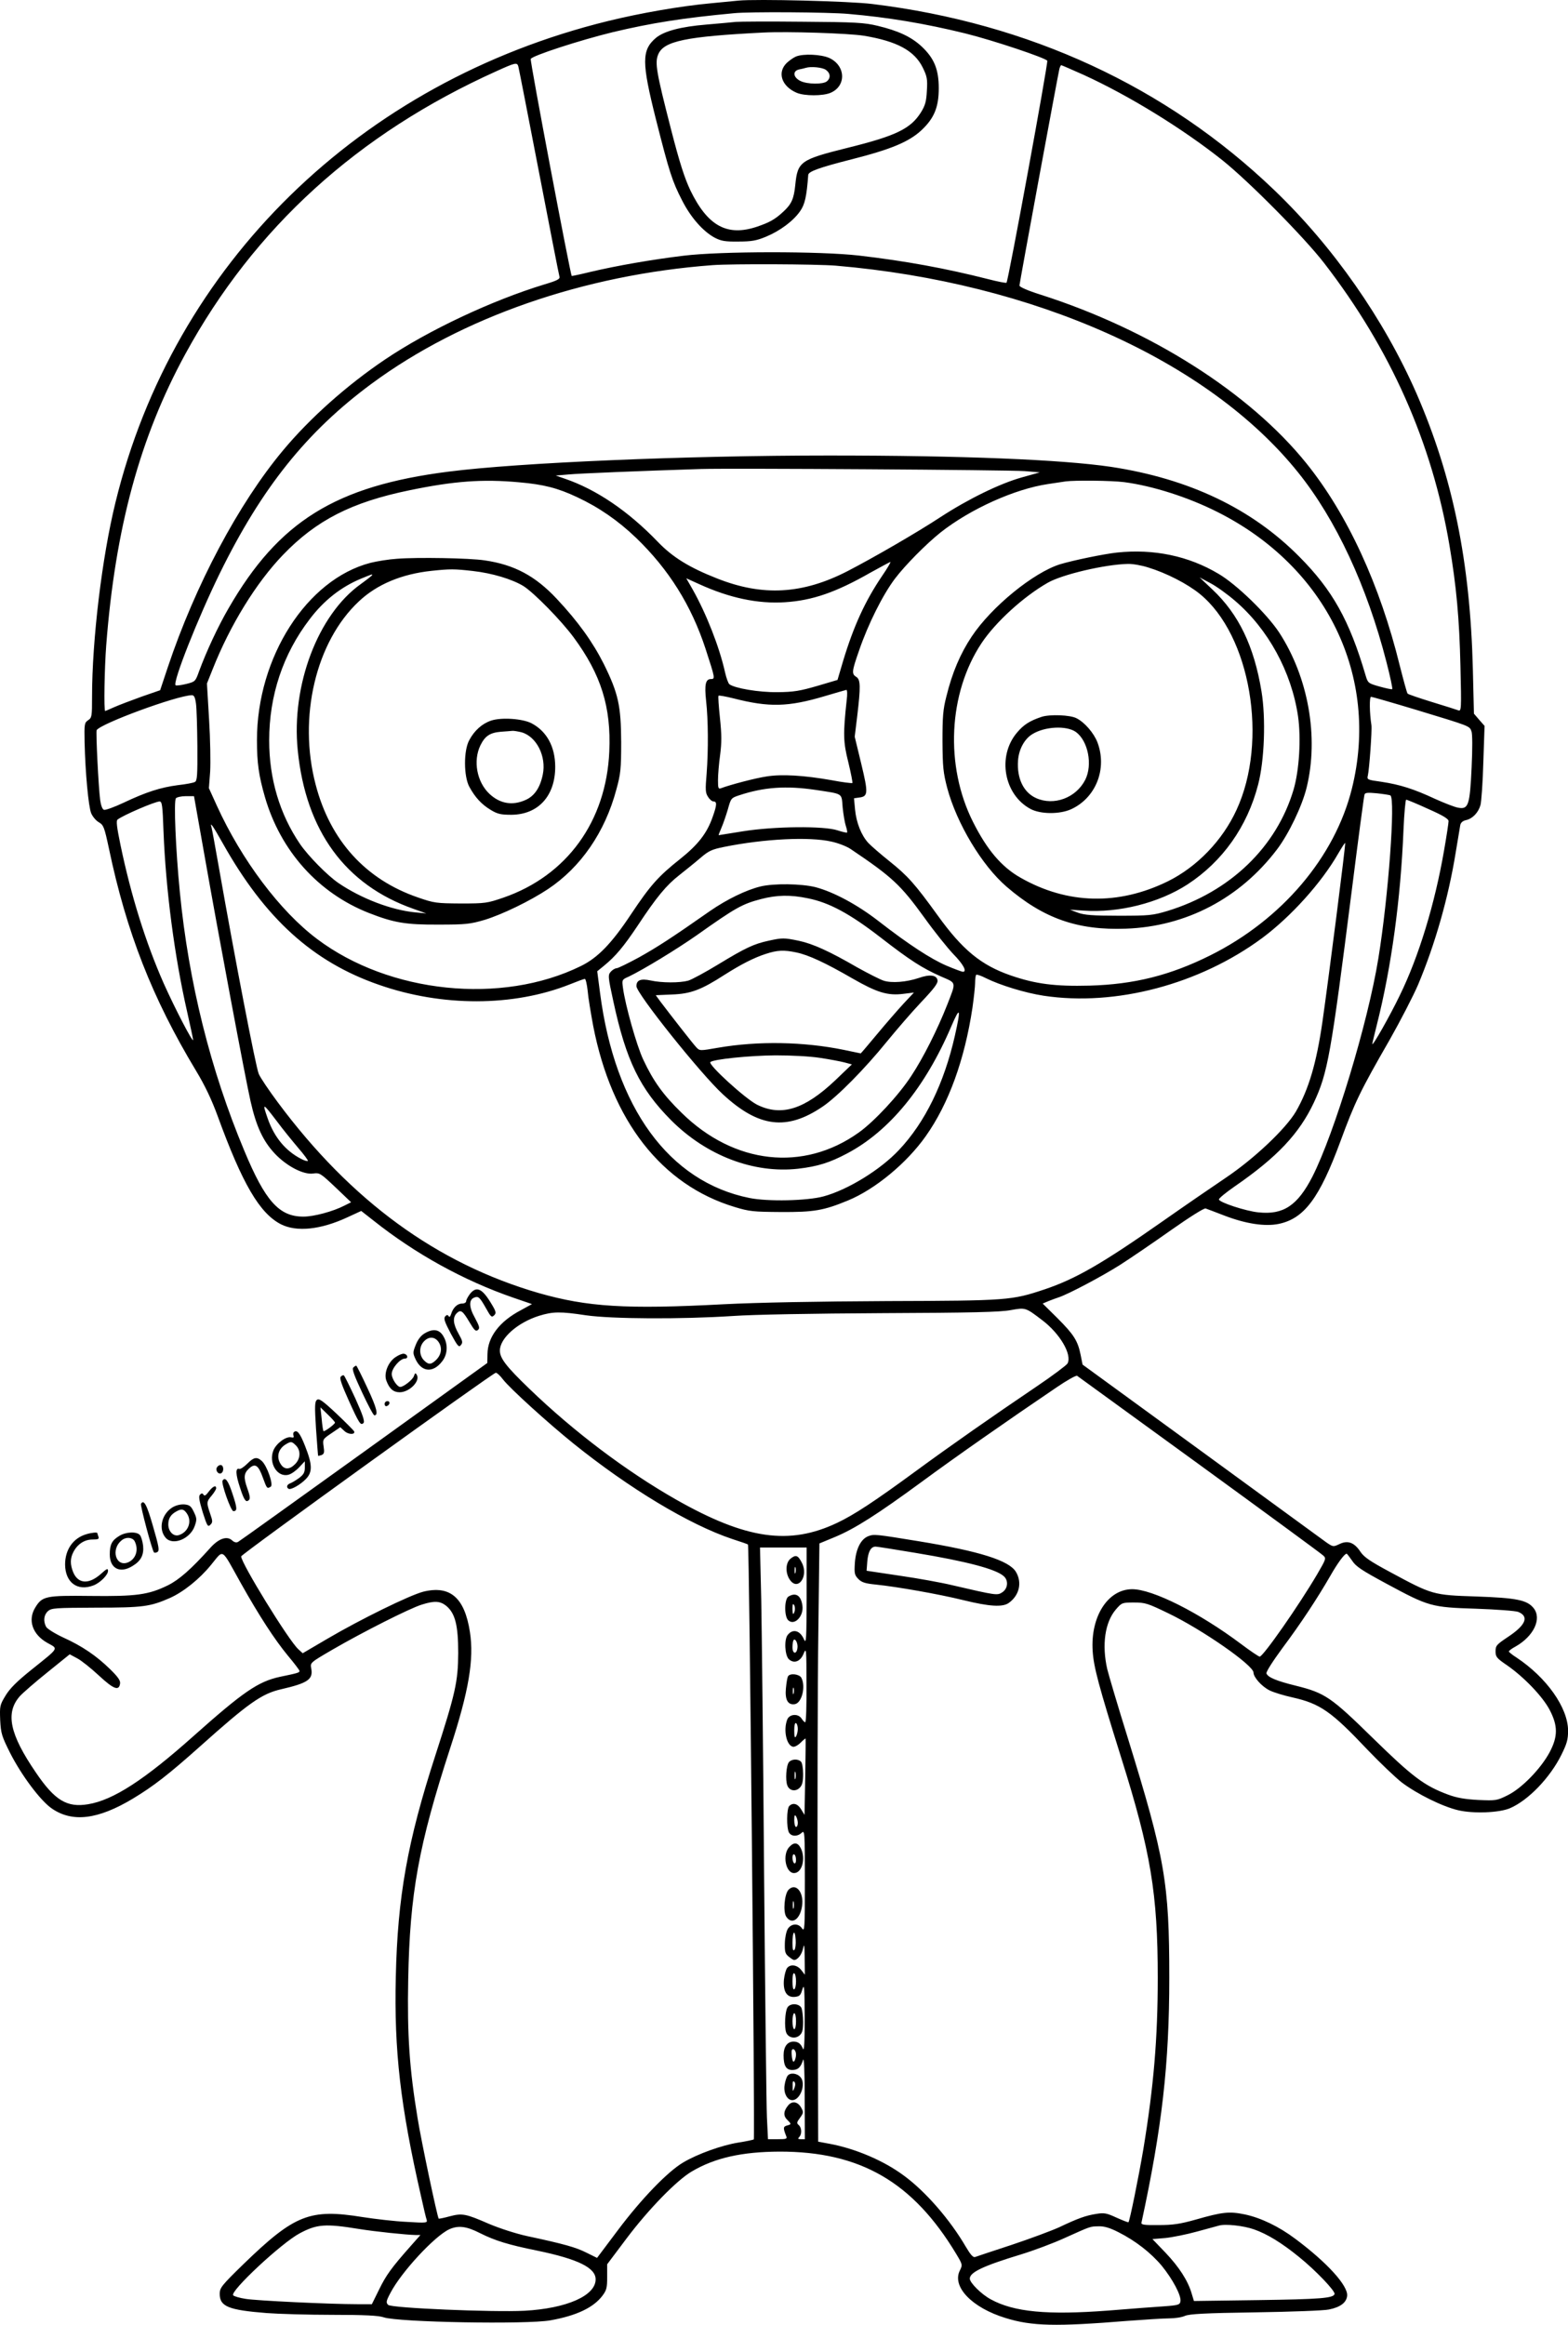 <?xml version="1.0" encoding="UTF-8"?>
<svg xmlns="http://www.w3.org/2000/svg" version="1.0" viewBox="0 0 884.263 1310.375" preserveAspectRatio="xMidYMid meet">
  <g transform="translate(-358.094,1459.748) scale(0.1,-0.1)" fill="#000000" stroke="none">
    <path d="M7745 14594 c-22 -2 -92 -9 -155 -15 -173 -16 -396 -55 -580 -100 -1399 -343 -2451 -1371 -2778 -2714 -76 -309 -132 -775 -132 -1096 0 -109 -1 -117 -22 -131 -21 -14 -22 -21 -20 -124 4 -174 22 -363 37 -400 8 -19 27 -42 43 -51 27 -16 31 -26 57 -147 99 -473 245 -845 491 -1253 51 -84 89 -165 122 -255 140 -384 237 -549 357 -611 89 -45 225 -31 377 40 l76 35 69 -54 c235 -187 508 -338 789 -435 l105 -36 -62 -34 c-122 -64 -188 -152 -189 -248 l-1 -50 -695 -500 c-383 -275 -702 -504 -710 -508 -10 -6 -22 -3 -34 8 -29 27 -76 11 -124 -43 -107 -119 -174 -178 -238 -210 -110 -54 -180 -63 -437 -60 -252 3 -272 -1 -311 -65 -44 -71 -16 -152 67 -199 64 -36 72 -23 -90 -153 -81 -65 -121 -105 -145 -145 -32 -53 -33 -58 -30 -138 4 -76 9 -91 56 -185 64 -126 171 -269 235 -313 116 -80 260 -63 458 56 116 70 201 136 377 293 275 246 349 298 458 323 152 35 182 56 170 118 -6 32 -6 32 121 106 169 98 434 232 502 253 73 23 104 21 140 -8 49 -42 66 -109 66 -265 -1 -162 -16 -228 -129 -577 -157 -484 -213 -796 -223 -1248 -10 -417 26 -728 142 -1235 14 -63 28 -124 32 -134 5 -18 0 -19 -113 -12 -66 3 -177 16 -248 27 -298 48 -383 15 -674 -267 -123 -120 -132 -132 -132 -166 0 -71 49 -91 265 -108 66 -5 233 -10 370 -10 184 0 261 -4 290 -14 81 -28 807 -41 940 -17 146 26 241 71 292 137 25 33 28 46 28 108 l0 71 109 145 c124 165 284 329 368 378 130 77 283 111 494 112 456 1 753 -171 997 -576 36 -60 37 -62 21 -94 -46 -91 68 -210 258 -268 148 -46 283 -49 688 -16 96 7 201 14 233 14 33 0 73 6 90 14 25 11 114 16 397 20 201 3 388 10 415 16 65 13 99 39 103 77 6 57 -113 188 -293 322 -92 69 -194 118 -284 137 -87 18 -126 14 -276 -29 -89 -25 -129 -31 -210 -31 -82 -1 -99 2 -97 13 116 536 157 894 157 1381 0 537 -24 673 -235 1355 -55 176 -106 349 -115 385 -31 137 -13 264 49 336 33 38 35 39 102 39 64 0 78 -5 194 -61 193 -93 480 -293 480 -334 0 -26 46 -78 90 -100 21 -11 80 -29 130 -40 156 -35 219 -79 423 -295 70 -73 157 -156 194 -185 87 -65 228 -135 318 -156 86 -20 230 -14 290 11 104 44 228 173 292 303 30 61 37 84 37 135 -1 130 -121 299 -291 412 -24 15 -43 31 -43 34 0 4 17 17 38 28 102 58 149 156 102 216 -37 46 -95 58 -325 66 -244 8 -246 9 -487 139 -110 59 -145 83 -165 113 -34 52 -71 66 -117 44 -36 -17 -37 -17 -74 8 -20 15 -338 246 -706 515 l-670 488 -11 55 c-16 80 -39 115 -131 207 l-83 82 33 14 c18 7 44 17 57 21 51 16 246 119 348 184 58 37 187 125 286 195 104 73 186 125 195 122 8 -3 57 -21 108 -41 118 -45 226 -62 304 -46 144 30 230 145 348 465 81 220 111 283 278 573 60 106 132 245 160 310 96 228 171 491 212 744 12 74 24 144 26 156 3 14 14 24 33 28 36 8 69 42 81 85 5 19 13 127 16 240 l7 206 -30 34 -30 35 -6 250 c-15 606 -113 1084 -318 1555 -184 419 -470 828 -802 1146 -608 583 -1382 941 -2267 1049 -128 16 -653 29 -755 19z m620 -75 c222 -19 432 -54 660 -110 161 -40 455 -139 462 -154 5 -14 -220 -1242 -230 -1251 -2 -3 -49 6 -103 20 -240 61 -470 103 -729 133 -217 25 -780 25 -990 -1 -174 -21 -376 -56 -524 -91 -57 -14 -105 -24 -106 -23 -8 10 -236 1212 -231 1223 6 18 278 106 462 151 219 52 395 80 684 107 86 9 536 6 645 -4z m-1861 -296 c3 -10 55 -277 116 -593 61 -316 113 -583 116 -592 4 -13 -12 -22 -83 -43 -299 -91 -656 -259 -901 -424 -215 -145 -422 -329 -574 -511 -252 -301 -496 -761 -651 -1224 l-43 -129 -104 -36 c-58 -21 -127 -47 -154 -59 -27 -12 -50 -22 -52 -22 -8 0 -4 241 6 371 51 660 190 1172 446 1641 389 712 972 1242 1754 1594 108 49 117 51 124 27z m3189 -48 c254 -116 557 -302 782 -481 150 -120 460 -433 573 -579 375 -485 609 -1012 707 -1591 39 -230 56 -413 62 -683 6 -245 5 -254 -13 -247 -10 4 -77 25 -149 47 -71 22 -133 43 -136 47 -4 4 -23 75 -44 157 -112 456 -295 853 -526 1140 -321 399 -880 754 -1501 952 -70 22 -118 43 -118 51 0 12 215 1176 225 1220 3 12 8 22 11 22 2 0 60 -25 127 -55z m-1398 -1075 c1116 -95 2101 -535 2607 -1166 213 -265 388 -640 498 -1069 21 -82 36 -151 32 -152 -4 -2 -36 5 -72 15 -64 18 -65 20 -78 63 -91 310 -187 481 -373 668 -269 272 -622 440 -1062 507 -278 41 -836 64 -1592 64 -804 0 -1748 -40 -2145 -91 -637 -81 -957 -280 -1240 -770 -60 -103 -125 -243 -166 -354 -21 -59 -22 -60 -74 -73 -29 -7 -55 -10 -59 -7 -17 18 127 381 249 630 237 483 491 800 857 1070 507 374 1197 614 1923 668 109 8 586 6 695 -3z m1065 -1158 l85 -7 -100 -28 c-126 -35 -305 -123 -460 -224 -131 -86 -376 -228 -525 -305 -253 -130 -478 -143 -735 -41 -158 62 -251 120 -334 206 -167 174 -348 296 -524 356 l-52 18 70 6 c60 6 409 20 750 31 167 5 1734 -5 1825 -12z m-2851 -63 c137 -12 217 -32 327 -84 122 -57 231 -132 332 -229 184 -177 312 -381 392 -626 54 -166 55 -170 30 -170 -30 0 -37 -31 -27 -123 12 -108 13 -276 3 -409 -8 -93 -7 -110 8 -132 9 -15 23 -26 31 -26 20 0 19 -20 -5 -87 -32 -92 -82 -156 -182 -236 -126 -100 -169 -149 -278 -312 -110 -166 -189 -247 -284 -293 -446 -219 -1079 -154 -1487 153 -208 156 -425 444 -565 751 l-45 99 7 92 c3 51 1 184 -6 295 l-12 203 32 80 c98 248 245 487 396 644 188 196 388 298 714 365 251 52 412 64 619 45z m3411 1 c161 -21 362 -85 528 -169 614 -309 914 -926 757 -1558 -96 -387 -396 -740 -800 -941 -225 -112 -428 -163 -680 -170 -193 -5 -303 9 -443 57 -168 58 -273 144 -414 340 -128 177 -168 222 -272 305 -50 40 -103 86 -118 102 -39 42 -68 114 -75 188 l-6 64 28 4 c52 6 53 24 13 190 l-37 153 14 115 c20 168 19 207 -5 222 -27 17 -26 30 16 150 50 146 132 311 202 404 57 75 173 193 258 261 168 132 417 244 604 272 41 6 86 13 100 15 53 7 258 5 330 -4z m-1366 -531 c-94 -139 -159 -280 -219 -479 l-31 -105 -115 -34 c-97 -28 -131 -34 -224 -35 -105 -1 -241 22 -271 45 -6 5 -17 35 -24 66 -32 144 -106 332 -184 470 l-35 61 73 -33 c171 -78 331 -112 484 -102 154 10 286 55 482 167 58 32 108 59 112 60 4 0 -17 -36 -48 -81z m-198 -696 c-21 -193 -20 -237 9 -352 15 -62 25 -114 23 -117 -3 -2 -56 4 -118 16 -153 27 -280 35 -366 21 -62 -9 -206 -47 -256 -66 -16 -6 -18 -1 -18 45 0 29 5 93 12 142 9 70 9 114 -1 209 -7 66 -11 122 -8 125 2 3 41 -4 85 -15 200 -51 307 -49 515 13 61 18 116 34 121 35 5 0 6 -25 2 -56z m-3670 -20 c4 -26 7 -135 8 -242 1 -163 -1 -195 -14 -201 -8 -5 -51 -13 -96 -18 -98 -13 -177 -38 -306 -99 -53 -25 -103 -43 -111 -40 -9 3 -17 26 -21 54 -10 76 -25 386 -20 395 23 37 449 194 536 197 13 1 19 -11 24 -46z m6883 -37 c303 -92 299 -90 310 -120 6 -14 6 -98 1 -205 -10 -213 -18 -237 -76 -226 -19 3 -78 26 -131 50 -118 55 -196 80 -302 96 -80 11 -82 12 -76 36 8 35 24 254 20 283 -11 70 -12 160 -2 160 5 0 120 -33 256 -74z m-3387 -451 c157 -24 144 -16 151 -98 4 -40 12 -87 18 -105 6 -18 9 -35 7 -37 -2 -2 -26 3 -53 12 -76 26 -359 23 -534 -5 -74 -12 -135 -22 -137 -22 -2 0 6 19 16 43 10 23 26 70 36 104 17 61 18 63 64 78 139 46 264 55 432 30z m3240 -31 c29 -18 -11 -570 -68 -919 -59 -364 -248 -986 -372 -1230 -84 -163 -164 -216 -304 -201 -72 7 -223 57 -223 73 0 7 41 40 90 74 238 164 363 297 445 471 79 169 96 265 215 1203 36 286 68 526 71 534 3 11 19 12 71 7 36 -4 70 -9 75 -12z m-6688 -337 c81 -460 229 -1250 260 -1387 32 -142 71 -225 137 -295 67 -71 162 -120 216 -112 37 5 41 2 126 -78 l88 -84 -38 -19 c-64 -33 -172 -62 -231 -62 -137 0 -215 87 -334 373 -190 454 -313 946 -363 1458 -23 235 -35 511 -22 527 5 6 30 12 56 12 l46 0 59 -333z m6901 261 c84 -37 115 -56 115 -69 0 -10 -11 -83 -25 -163 -52 -302 -143 -601 -251 -821 -54 -112 -153 -287 -154 -272 0 5 12 54 26 110 81 321 134 704 150 1100 4 92 11 167 15 167 5 0 61 -23 124 -52z m-7132 -126 c13 -331 62 -705 133 -1016 19 -83 34 -155 34 -160 0 -20 -103 178 -166 319 -101 229 -184 493 -244 782 -20 97 -25 135 -16 141 30 24 211 102 237 102 14 0 17 -24 22 -168z m335 -69 c238 -423 507 -667 879 -796 357 -125 759 -124 1077 2 42 17 80 31 85 31 5 0 12 -30 16 -67 3 -38 18 -126 31 -197 104 -536 386 -898 799 -1022 82 -25 105 -27 260 -28 185 -1 240 8 378 65 153 63 332 211 439 363 129 182 219 431 263 723 8 57 15 120 15 141 0 21 3 41 6 45 4 3 28 -5 55 -19 81 -40 221 -83 326 -99 405 -61 879 64 1233 326 161 120 333 310 428 476 20 34 37 61 39 59 4 -3 -93 -761 -128 -1006 -34 -236 -78 -383 -150 -508 -58 -98 -235 -265 -394 -372 -77 -52 -239 -163 -360 -248 -340 -238 -488 -323 -663 -382 -186 -62 -206 -64 -887 -66 -398 -2 -729 -8 -925 -18 -549 -29 -766 -15 -1040 63 -574 166 -1059 519 -1473 1076 -49 66 -98 138 -107 160 -16 36 -133 642 -225 1165 -20 113 -38 213 -41 223 -11 37 6 13 64 -90z m3431 11 c38 -8 87 -27 109 -42 235 -158 282 -202 416 -387 55 -77 129 -169 163 -205 57 -58 79 -100 54 -100 -5 0 -46 15 -91 34 -89 38 -215 120 -385 252 -120 93 -253 164 -355 191 -80 20 -235 22 -310 4 -82 -20 -190 -73 -283 -137 -220 -154 -301 -206 -403 -263 -61 -33 -118 -61 -126 -61 -8 0 -23 -9 -32 -19 -17 -19 -17 -26 14 -168 72 -334 150 -493 326 -670 200 -200 466 -301 716 -273 111 13 178 34 276 86 239 126 441 373 588 717 50 117 55 102 20 -53 -61 -269 -168 -488 -315 -644 -105 -112 -289 -225 -426 -262 -92 -25 -313 -30 -417 -9 -454 91 -759 509 -843 1155 l-16 123 38 31 c66 54 111 108 190 226 107 162 162 228 235 285 34 27 88 70 118 96 48 41 65 49 135 63 228 46 481 58 604 30z m-131 -320 c120 -24 236 -87 407 -219 169 -131 236 -174 344 -222 87 -38 85 -27 34 -158 -55 -140 -136 -301 -203 -402 -71 -109 -209 -257 -296 -319 -312 -223 -703 -180 -999 111 -104 101 -160 179 -217 301 -37 79 -101 306 -114 404 -6 45 -6 46 33 63 83 40 269 153 386 235 216 153 253 174 360 202 89 23 165 25 265 4z m-2996 -1256 c34 -46 89 -113 121 -151 33 -38 57 -71 54 -73 -3 -3 -20 2 -39 12 -88 46 -151 122 -188 229 -31 89 -28 88 52 -17z m4317 -1122 c100 -76 169 -194 142 -244 -6 -10 -86 -70 -178 -132 -247 -167 -475 -326 -681 -477 -232 -170 -345 -244 -440 -289 -270 -128 -513 -93 -908 131 -281 160 -577 383 -828 625 -131 126 -166 172 -166 215 0 70 100 158 221 196 78 24 119 25 264 3 146 -21 538 -23 830 -4 114 8 449 14 840 16 506 2 667 6 725 17 85 15 83 16 179 -57z m-3042 -333 c38 -50 253 -245 398 -362 316 -254 653 -457 895 -538 47 -15 87 -29 89 -31 8 -4 40 -3347 33 -3353 -4 -3 -43 -11 -87 -18 -94 -15 -230 -64 -311 -112 -87 -51 -236 -205 -368 -381 l-118 -157 -59 29 c-59 30 -125 49 -336 94 -64 14 -156 44 -215 69 -131 57 -150 61 -222 42 -32 -9 -60 -14 -61 -13 -8 10 -99 440 -119 566 -46 278 -59 467 -53 782 9 485 59 758 237 1305 105 321 135 500 111 654 -30 194 -112 264 -263 227 -77 -20 -353 -155 -542 -266 l-138 -81 -25 23 c-55 50 -324 488 -322 523 0 12 1419 1034 1436 1035 7 0 25 -17 40 -37z m3928 -481 c374 -272 688 -502 698 -512 18 -16 16 -20 -34 -106 -103 -175 -304 -463 -324 -464 -6 0 -53 32 -105 71 -236 177 -499 309 -614 309 -137 0 -236 -154 -223 -349 6 -91 33 -192 161 -601 167 -530 206 -767 206 -1241 0 -341 -23 -612 -81 -964 -27 -160 -77 -405 -84 -413 -2 -2 -32 10 -68 26 -56 26 -70 28 -113 21 -59 -9 -104 -25 -209 -75 -44 -20 -165 -65 -270 -100 -104 -34 -197 -65 -205 -68 -11 -4 -26 13 -52 57 -89 153 -228 313 -350 402 -113 84 -273 152 -418 179 l-65 12 -3 1195 c-2 657 0 1415 4 1686 l6 491 87 36 c113 47 240 128 491 312 186 137 482 344 760 532 57 39 109 68 115 65 5 -4 316 -229 690 -501z m-2215 -742 c-1 -243 -2 -271 -15 -243 -22 51 -63 62 -92 25 -21 -26 -16 -116 7 -137 29 -26 65 -13 83 32 15 36 16 28 16 -174 1 -117 -2 -213 -7 -213 -4 0 -13 9 -20 20 -19 31 -70 27 -82 -6 -22 -58 -4 -145 33 -152 9 -2 28 8 43 23 14 14 27 25 28 23 1 -2 0 -99 -2 -216 l-4 -214 -19 31 c-19 32 -46 40 -67 19 -15 -15 -16 -122 -2 -149 13 -23 47 -25 72 -2 17 16 18 6 18 -273 0 -264 -1 -287 -16 -266 -20 30 -59 29 -80 -2 -9 -15 -16 -48 -17 -82 -1 -48 2 -59 22 -75 13 -11 26 -19 30 -19 20 0 44 31 51 66 6 30 8 18 9 -55 l1 -94 -21 27 c-23 29 -60 34 -79 11 -7 -9 -15 -38 -18 -65 -6 -67 16 -102 61 -98 27 3 33 8 43 43 11 34 12 11 13 -160 0 -141 -3 -193 -10 -175 -12 28 -26 40 -53 40 -35 0 -56 -29 -56 -77 0 -59 14 -83 49 -83 32 0 48 15 61 57 5 17 9 -63 9 -209 l1 -238 -22 0 c-17 0 -19 3 -10 12 16 16 15 53 -3 68 -12 10 -11 16 8 41 20 28 20 32 6 57 -18 33 -49 39 -71 15 -28 -32 -31 -60 -9 -82 26 -26 26 -27 0 -34 -22 -6 -22 -15 -4 -60 6 -15 1 -17 -48 -17 l-55 0 -6 123 c-3 67 -10 685 -16 1372 -5 688 -13 1383 -16 1545 l-7 295 132 0 131 0 0 -275z m-3192 76 c105 -187 191 -319 266 -410 36 -43 66 -82 66 -87 0 -9 -9 -12 -111 -33 -123 -27 -206 -84 -487 -334 -277 -247 -453 -361 -594 -384 -119 -20 -188 21 -295 179 -147 215 -173 335 -91 429 17 19 87 80 157 136 l125 101 43 -23 c23 -12 78 -56 122 -97 83 -77 113 -88 119 -45 3 17 -12 38 -57 82 -77 75 -156 129 -264 178 -47 22 -90 49 -96 60 -17 32 -13 67 10 88 20 18 40 19 273 20 264 0 304 6 414 54 77 34 169 108 233 187 74 89 54 101 167 -101z m6268 125 c21 -33 55 -55 192 -129 241 -130 254 -134 507 -142 116 -4 222 -12 238 -18 63 -26 42 -75 -58 -141 -64 -43 -70 -49 -70 -81 0 -31 6 -39 65 -79 95 -66 200 -175 240 -251 47 -90 47 -150 0 -239 -50 -93 -157 -203 -236 -242 -62 -31 -67 -31 -166 -27 -76 4 -121 12 -170 30 -135 50 -201 100 -423 317 -238 233 -271 256 -436 297 -110 27 -157 47 -166 69 -3 9 35 68 90 143 104 139 198 282 270 407 41 72 80 125 92 125 3 0 16 -18 31 -39z m-3128 -493 c-5 -37 -28 -33 -28 5 0 18 3 37 7 41 10 10 25 -21 21 -46z m2 -456 c0 -15 -5 -34 -10 -42 -7 -11 -10 -2 -10 33 0 30 4 46 10 42 6 -3 10 -18 10 -33z m0 -529 c0 -13 -4 -23 -10 -23 -5 0 -10 17 -10 38 0 27 3 33 10 22 5 -8 10 -25 10 -37z m-19 -716 c-8 -8 -11 4 -11 39 0 66 14 80 18 19 2 -26 -2 -53 -7 -58z m9 -177 c0 -21 -4 -42 -10 -45 -6 -4 -10 13 -10 45 0 32 4 49 10 45 6 -3 10 -24 10 -45z m0 -413 c0 -12 -4 -28 -9 -36 -6 -9 -10 -3 -14 20 -2 19 -3 37 0 42 8 13 23 -4 23 -26z m-2465 -983 c93 -15 268 -33 318 -34 l29 0 -54 -61 c-110 -124 -140 -166 -179 -246 l-41 -83 -81 0 c-157 0 -573 20 -631 30 -33 5 -64 14 -70 20 -21 21 273 296 376 350 96 51 143 55 333 24z m5047 -2 c75 -26 158 -77 255 -156 92 -74 206 -193 200 -209 -7 -23 -80 -29 -433 -34 l-360 -5 -13 43 c-21 72 -71 149 -148 230 l-73 76 73 6 c39 4 119 20 177 36 58 16 114 31 125 34 37 11 140 -1 197 -21z m-4363 -22 c84 -42 158 -65 321 -98 232 -48 330 -97 330 -162 0 -92 -163 -164 -401 -177 -178 -9 -750 15 -769 33 -13 13 -12 21 13 68 61 117 248 319 331 358 51 23 97 18 175 -22z m3599 6 c97 -49 183 -116 245 -190 61 -75 110 -167 105 -199 -3 -20 -10 -23 -93 -29 -49 -3 -191 -14 -315 -24 -344 -26 -531 -8 -661 63 -53 28 -119 94 -119 117 0 36 76 72 287 136 72 22 185 64 250 94 149 67 140 64 191 65 30 1 63 -9 110 -33z M7730 14474 c-19 -2 -93 -9 -165 -15 -146 -12 -239 -37 -285 -75 -81 -69 -81 -137 0 -459 76 -300 92 -349 147 -456 49 -97 118 -175 184 -211 37 -19 58 -23 134 -22 74 0 102 5 155 27 80 33 155 89 193 144 27 38 37 83 46 205 2 19 62 41 243 87 225 57 325 99 396 165 71 67 97 129 97 236 0 107 -26 169 -96 235 -59 55 -132 89 -249 117 -75 18 -124 21 -425 23 -187 2 -356 1 -375 -1z m723 -78 c187 -31 285 -84 332 -180 24 -49 27 -65 23 -129 -3 -61 -9 -83 -33 -122 -58 -93 -140 -133 -415 -201 -265 -66 -281 -77 -294 -208 -8 -79 -21 -109 -68 -152 -46 -43 -77 -60 -147 -84 -169 -57 -279 3 -377 205 -32 68 -60 153 -109 344 -83 323 -92 375 -72 422 31 75 156 101 592 123 136 7 481 -4 568 -18z M8070 14279 c-14 -6 -37 -22 -52 -36 -56 -54 -29 -133 57 -169 44 -18 146 -18 189 0 91 38 87 154 -7 197 -46 20 -144 25 -187 8z m168 -75 c26 -18 29 -46 6 -65 -21 -18 -111 -17 -149 2 -41 20 -46 56 -8 65 15 3 33 7 38 9 28 9 93 3 113 -11z M5820 11448 c-47 -3 -114 -14 -150 -23 -359 -93 -640 -532 -640 -999 0 -128 10 -200 45 -321 88 -304 301 -541 585 -653 143 -56 209 -67 395 -66 155 0 178 3 260 27 100 31 255 106 356 173 185 123 322 321 386 562 24 87 27 115 27 267 -1 205 -16 274 -98 440 -62 123 -144 238 -266 368 -121 129 -240 192 -406 216 -85 13 -380 18 -494 9z m428 -69 c108 -12 221 -46 285 -85 60 -38 213 -194 283 -289 155 -210 212 -393 201 -643 -17 -394 -239 -700 -597 -824 -91 -31 -101 -33 -240 -33 -138 1 -150 2 -242 34 -295 101 -495 321 -577 636 -100 380 1 806 244 1033 102 96 241 154 410 172 105 11 127 11 233 -1z m-568 -23 c0 -2 -29 -25 -65 -51 -241 -172 -392 -570 -355 -936 45 -454 268 -759 652 -894 l73 -26 -63 6 c-134 13 -304 78 -432 165 -63 43 -171 153 -217 220 -115 169 -174 368 -174 584 0 254 78 487 228 683 80 106 177 182 290 229 64 26 63 26 63 20z M6351 10536 c-51 -17 -95 -56 -124 -111 -32 -58 -31 -202 0 -261 33 -61 70 -101 122 -132 38 -23 57 -27 116 -27 151 1 247 106 247 270 0 114 -48 201 -134 246 -51 26 -169 34 -227 15z m171 -66 c85 -24 141 -136 120 -238 -15 -74 -47 -121 -96 -143 -75 -34 -145 -22 -205 34 -71 67 -93 186 -51 273 26 53 54 72 116 77 27 2 56 4 64 5 8 1 31 -3 52 -8z M9880 11483 c-74 -8 -248 -44 -321 -66 -150 -47 -386 -239 -498 -407 -64 -96 -110 -203 -143 -338 -19 -73 -22 -114 -22 -252 1 -146 4 -177 27 -265 54 -200 195 -435 334 -555 209 -180 402 -247 673 -237 340 12 643 171 852 446 67 88 143 247 168 351 69 284 9 620 -155 872 -69 105 -241 272 -342 331 -169 101 -366 142 -573 120z m176 -84 c102 -31 221 -92 291 -149 286 -232 388 -828 207 -1218 -79 -172 -223 -321 -387 -402 -279 -137 -568 -130 -832 21 -107 61 -188 157 -267 314 -159 316 -139 725 48 1007 79 119 237 263 374 341 82 47 322 103 451 106 26 1 78 -8 115 -20z m490 -188 c186 -159 318 -400 355 -650 18 -125 7 -305 -25 -414 -96 -324 -358 -576 -711 -684 -84 -25 -102 -27 -275 -27 -148 0 -194 4 -230 17 l-45 17 76 -5 c199 -14 425 43 586 147 198 129 338 326 399 563 36 137 44 375 19 526 -42 255 -129 435 -277 574 l-72 68 60 -32 c33 -17 96 -62 140 -100z M9455 10557 c-66 -22 -101 -44 -138 -88 -114 -133 -75 -352 77 -432 56 -29 162 -30 227 -1 140 64 205 228 149 377 -20 52 -72 113 -118 136 -35 19 -151 23 -197 8z m193 -85 c69 -50 96 -185 53 -270 -52 -102 -177 -148 -277 -103 -71 32 -109 111 -102 211 4 63 36 122 80 149 70 44 193 50 246 13z M7915 9295 c-83 -18 -130 -40 -283 -133 -74 -45 -150 -86 -170 -92 -48 -13 -148 -13 -212 1 -56 12 -80 2 -80 -32 0 -41 361 -493 487 -609 203 -188 361 -207 563 -70 83 56 237 212 362 366 54 66 140 166 193 222 73 77 96 107 93 124 -4 30 -44 35 -106 13 -69 -23 -152 -30 -198 -15 -21 7 -88 41 -149 75 -157 91 -250 133 -330 150 -83 17 -92 17 -170 0z m157 -66 c68 -14 163 -58 317 -147 138 -79 198 -98 289 -86 l57 7 -60 -64 c-33 -36 -100 -113 -149 -172 -49 -59 -90 -107 -91 -107 -1 0 -44 9 -96 20 -225 46 -482 51 -708 12 -103 -18 -104 -18 -123 2 -19 20 -146 183 -202 257 l-27 37 93 4 c105 4 163 26 295 111 93 59 165 96 233 118 65 21 101 23 172 8z m132 -594 c54 -8 117 -20 140 -26 l41 -11 -93 -89 c-174 -165 -305 -206 -442 -138 -68 35 -277 226 -263 240 16 16 220 37 368 38 87 0 191 -5 249 -14z M8478 5939 c-42 -16 -70 -71 -76 -149 -4 -62 -2 -70 20 -93 19 -19 39 -25 99 -31 117 -12 352 -53 494 -88 147 -36 219 -40 254 -16 61 43 77 116 41 176 -39 64 -205 116 -546 172 -245 40 -254 41 -286 29z m264 -94 c295 -49 456 -92 500 -132 27 -24 23 -69 -8 -90 -29 -19 -31 -19 -285 40 -58 14 -190 38 -294 53 l-187 28 4 53 c5 55 20 83 47 83 9 0 109 -16 223 -35z M8039 5812 c-28 -23 -30 -79 -5 -117 46 -70 109 18 69 94 -22 43 -34 47 -64 23z m28 -79 c-3 -10 -5 -4 -5 12 0 17 2 24 5 18 2 -7 2 -21 0 -30z M8028 5599 c-24 -13 -25 -110 -3 -133 35 -35 90 21 81 82 -8 57 -37 75 -78 51z m35 -80 c-8 -29 -13 -23 -13 14 0 22 3 28 9 18 5 -7 6 -22 4 -32z M8025 5149 c-4 -6 -9 -36 -12 -68 -6 -64 11 -95 50 -89 40 6 63 100 37 149 -12 21 -64 27 -75 8z m32 -96 c-3 -10 -5 -4 -5 12 0 17 2 24 5 18 2 -7 2 -21 0 -30z M8030 4665 c-15 -18 -21 -100 -9 -131 11 -30 46 -37 70 -13 14 14 19 33 19 77 0 32 -5 63 -12 70 -17 17 -53 15 -68 -3z m37 -92 c-3 -10 -5 -2 -5 17 0 19 2 27 5 18 2 -10 2 -26 0 -35z M8032 4187 c-40 -42 -21 -147 27 -147 45 0 67 82 38 140 -17 33 -38 36 -65 7z m38 -73 c0 -14 -4 -22 -10 -19 -5 3 -10 17 -10 31 0 14 4 22 10 19 6 -3 10 -17 10 -31z M8028 3946 c-23 -23 -32 -124 -13 -152 31 -47 78 -16 89 60 12 77 -35 134 -76 92z m29 -103 c-3 -10 -5 -2 -5 17 0 19 2 27 5 18 2 -10 2 -26 0 -35z M8021 3281 c-13 -23 -17 -108 -7 -138 10 -31 51 -40 76 -18 16 14 20 31 20 77 0 33 -5 68 -10 79 -14 26 -66 26 -79 0z m49 -76 c0 -25 -4 -45 -10 -45 -5 0 -10 20 -10 45 0 25 5 45 10 45 6 0 10 -20 10 -45z M8023 2898 c-6 -7 -14 -30 -17 -51 -8 -44 13 -87 43 -87 46 0 79 94 46 130 -20 23 -58 26 -72 8z m38 -69 c-9 -23 -10 -22 -10 11 -1 23 2 31 9 24 7 -7 7 -19 1 -35z M6231 7304 c-11 -15 -21 -33 -21 -40 0 -8 -10 -14 -23 -14 -27 0 -51 -23 -62 -59 -5 -15 -10 -20 -14 -12 -6 9 -11 8 -20 -2 -9 -12 -2 -31 32 -96 39 -72 46 -80 57 -65 12 14 10 23 -13 64 -31 55 -34 91 -11 115 23 23 34 15 72 -49 28 -47 36 -55 48 -45 12 10 9 20 -17 69 -34 60 -35 102 -3 114 23 9 31 1 66 -61 27 -49 32 -53 46 -39 13 13 11 22 -24 78 -47 75 -78 86 -113 42z M5974 7081 c-20 -12 -38 -36 -49 -65 -17 -43 -16 -46 1 -83 35 -71 99 -74 149 -8 29 37 33 91 10 134 -23 46 -60 53 -111 22z m83 -52 c19 -32 12 -70 -19 -99 -28 -26 -42 -25 -68 2 -26 29 -26 76 2 105 28 30 64 27 85 -8z M5813 6949 c-43 -27 -69 -93 -53 -134 17 -46 40 -65 75 -65 54 0 116 62 97 97 -8 14 -10 13 -17 -6 -6 -20 -58 -61 -77 -61 -17 0 -48 46 -48 73 0 32 47 87 75 87 20 0 15 24 -6 27 -8 2 -28 -6 -46 -18z M5573 6889 c-8 -8 6 -46 50 -140 33 -71 64 -129 69 -129 24 0 14 41 -39 154 -32 69 -60 125 -63 126 -4 0 -11 -5 -17 -11z M5502 6837 c-7 -8 7 -48 45 -132 60 -133 68 -144 84 -128 8 8 -4 45 -46 138 -32 69 -61 128 -65 130 -4 3 -12 -1 -18 -8z M5368 6707 c-12 -10 -13 -35 -5 -162 6 -82 11 -151 12 -153 1 -1 10 1 19 4 15 6 17 15 12 48 -6 40 -5 42 44 75 l50 34 24 -22 c21 -20 62 -21 54 -1 -2 4 -46 49 -99 99 -79 74 -99 88 -111 78z m102 -128 c0 -9 -60 -53 -65 -48 -2 2 -7 33 -10 69 l-7 65 41 -40 c22 -21 41 -42 41 -46z M5750 6684 c0 -9 5 -14 12 -12 18 6 21 28 4 28 -9 0 -16 -7 -16 -16z M5237 6524 c-3 -3 -3 -12 -1 -19 4 -9 0 -12 -13 -9 -28 7 -83 -33 -100 -73 -29 -71 21 -154 84 -138 15 3 42 22 60 41 l33 35 0 -35 c0 -28 -7 -40 -32 -59 -18 -13 -41 -27 -50 -30 -19 -7 -24 -22 -10 -31 13 -8 67 23 98 55 38 39 37 81 -5 187 -29 74 -46 94 -64 76z m13 -74 c28 -28 26 -75 -5 -105 -30 -31 -59 -32 -79 -3 -29 41 -17 90 29 116 27 16 32 15 55 -8z M4975 6347 c-18 -18 -38 -31 -44 -29 -23 8 -22 -30 4 -107 19 -59 30 -78 41 -74 18 7 18 20 -1 73 -21 60 -19 83 10 110 35 32 53 20 79 -53 22 -60 23 -62 44 -49 16 11 -21 118 -51 145 -28 25 -45 21 -82 -16z M4803 6324 c-7 -18 11 -39 26 -30 17 11 13 46 -4 46 -9 0 -18 -7 -22 -16z M4836 6252 c-9 -14 47 -172 61 -172 23 0 22 17 -5 98 -24 74 -41 97 -56 74z M4758 6190 c-15 -21 -24 -26 -29 -18 -6 10 -11 10 -20 1 -9 -9 -5 -32 15 -99 25 -78 29 -85 43 -71 14 14 14 20 -1 63 -21 62 -21 67 9 102 14 17 25 35 25 41 0 20 -19 11 -42 -19z M4376 6121 c-5 -8 62 -260 73 -273 3 -4 13 -3 20 2 12 7 8 31 -25 144 -35 123 -52 154 -68 127z M4553 6101 c-62 -39 -80 -124 -37 -172 41 -45 138 -5 163 67 13 37 12 44 -5 80 -16 33 -24 39 -54 42 -22 1 -47 -5 -67 -17z m81 -33 c32 -45 9 -106 -44 -123 -30 -10 -60 20 -60 60 0 34 14 56 45 73 30 17 42 14 59 -10z M4068 5950 c-75 -22 -120 -87 -120 -171 1 -101 69 -152 159 -118 38 14 83 59 83 82 0 16 -6 14 -39 -16 -68 -61 -129 -58 -157 8 -18 44 -18 79 1 115 23 44 62 70 107 70 33 0 39 3 34 16 -3 9 -6 18 -6 20 0 6 -32 3 -62 -6z M4253 5940 c-41 -25 -53 -48 -53 -104 0 -79 57 -109 127 -66 49 29 66 63 61 115 -3 25 -11 52 -18 60 -17 21 -79 19 -117 -5z m87 -29 c23 -45 10 -95 -31 -117 -73 -37 -108 71 -40 123 24 19 59 15 71 -6z"></path>
  </g>
</svg>
